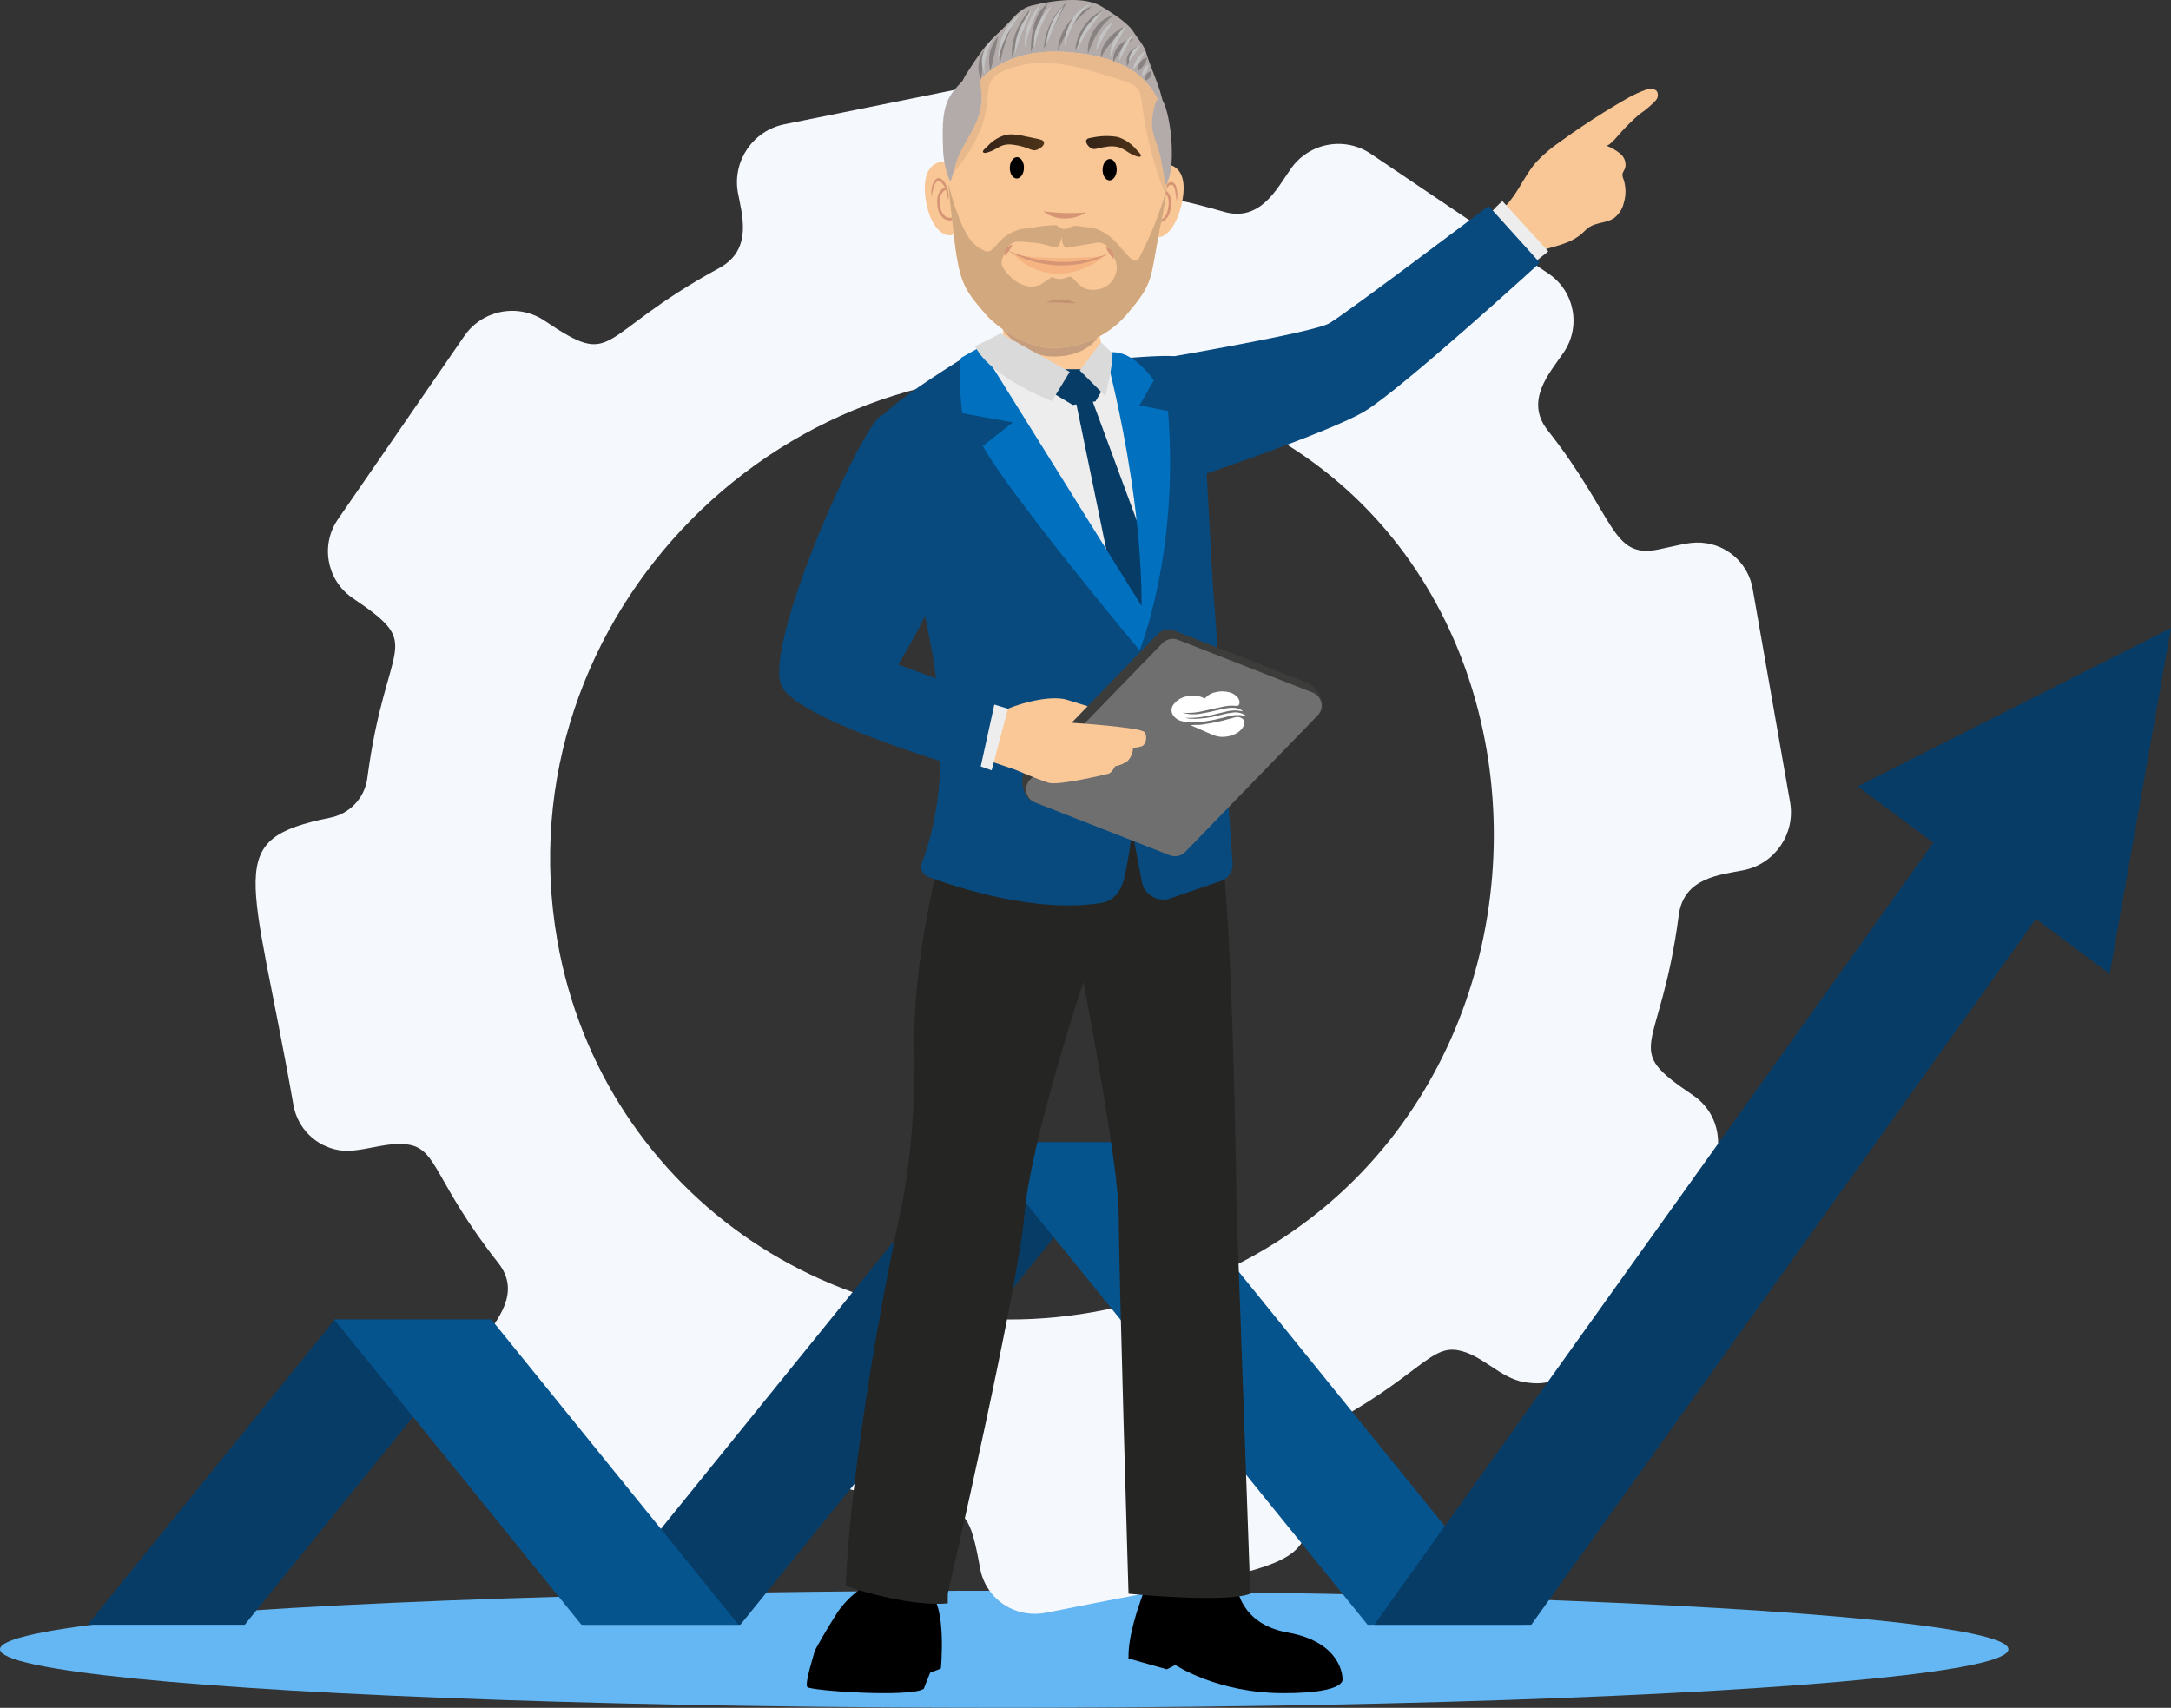 <?xml version="1.0" encoding="utf-8"?>
<svg xmlns="http://www.w3.org/2000/svg" xmlns:xlink="http://www.w3.org/1999/xlink" version="1.1" id="Layer_4" x="0px" y="0px" viewBox="0 0 471.324 370.794" style="enable-background:new 0 0 471.324 370.794;">
<rect x="0" y="0" width="471.324" height="370.794" fill="#333333" stroke="none"/>
<style type="text/css">
	.st0{fill:#64B7F3;}
	.st1{fill:#F5F8FD;}
	.st2{fill:#073C67;}
	.st3{fill:#06548E;}
	.st4{fill:#FBC998;}
	.st5{fill:#C69E7D;}
	.st6{fill:#F9C796;}
	.st7{fill:#D69675;}
	.st8{fill:#B2ABAA;}
	.st9{fill:#E8B98D;}
	.st10{fill:url(#SVGID_1_);}
	.st11{fill:url(#SVGID_00000176739636009100281290000014140765914035958666_);}
	.st12{fill:#D2A87F;}
	.st13{fill:#C39371;}
	.st14{fill:#F5B481;}
	.st15{fill:#888382;}
	.st16{fill:#C3C3C3;}
	.st17{fill:#EDEDED;}
	.st18{fill:#084A7D;}
	.st19{fill:#252523;}
	.st20{fill:#0070BF;}
	.st21{fill:#3C3C3B;}
	.st22{fill:#706F6F;}
	.st23{fill:#FAC897;}
	.st24{fill:#FFFFFF;}
	.st25{fill:#DADADA;}
</style>
<g>
	<ellipse class="st0" cx="218.014" cy="358.083" rx="218.014" ry="12.71"/>
	<path class="st1" d="M367.684,237.892c-16.077-10.848-7.248-8.466-3.221-39.225&#xD;&#xA;		c1.094-8.207,9.077-8.731,14.101-9.739c6.756-1.376,11.21-7.854,10.077-14.655l-8.152-46.503&#xD;&#xA;		c-0.899-5.048-4.886-8.98-9.946-9.81c-3.191-0.522-5.306,0.27-10.527,1.35&#xD;&#xA;		c-10.309,2.059-9.173-7.037-24.022-25.899c-5.055-6.404,0.41-12.406,3.344-16.694&#xD;&#xA;		c3.929-5.533,2.629-13.204-2.904-17.133c-0.045-0.032-0.09-0.063-0.135-0.095l-38.842-26.197&#xD;&#xA;		c-5.762-3.765-13.48-2.203-17.323,3.507c-3.034,4.36-6.633,11.472-14.5,9.163&#xD;&#xA;		c-30.103-8.767-30.932,0.203-34.205-18.711c-1.155-6.566-7.414-10.953-13.981-9.798&#xD;&#xA;		c-0.135,0.024-0.269,0.05-0.403,0.078l-46.767,9.458c-6.758,1.375-11.224,7.841-10.118,14.649&#xD;&#xA;		c0.896,4.872,3.384,12.516-3.994,16.545c-27.468,14.958-22.021,22.194-38.098,11.346&#xD;&#xA;		c-5.765-3.75-13.471-2.19-17.323,3.507l-27.272,39.555c-3.931,5.523-2.641,13.187,2.882,17.118&#xD;&#xA;		c0.052,0.037,0.104,0.073,0.156,0.11c16.077,10.848,7.256,8.425,3.221,39.225&#xD;&#xA;		c-0.598,4.242-3.811,7.642-8.012,8.48c-23.543,4.788-17.053,11.002-8.013,62.418&#xD;&#xA;		c0.891,5.032,4.861,8.953,9.903,9.783c4.588,0.751,10.128-2.017,15.112-1.201&#xD;&#xA;		c6.268,1.026,5.652,8.149,19.487,25.735c5.047,6.445-0.418,12.448-3.352,16.735&#xD;&#xA;		c-3.928,5.544-2.617,13.222,2.927,17.15c0.037,0.026,0.075,0.053,0.112,0.079l38.842,26.197&#xD;&#xA;		c1.45,0.972,3.092,1.62,4.814,1.902c14.668,2.401,13.535-16.869,25.627-14.889&#xD;&#xA;		c5.942,1.706,11.97,3.095,18.06,4.161c2.233,0.366,6.111,0.91,7.461,1.13&#xD;&#xA;		c6.961,1.14,8.03,2.454,10.065,13.737c0.876,5.037,4.855,8.96,9.904,9.766&#xD;&#xA;		c1.489,0.241,3.01,0.212,4.488-0.088c61.526-12.406,59.744-7.718,54.529-37.349&#xD;&#xA;		c25.428-12.256,28.104-20.736,34.7-19.657c5.283,0.865,9.214,6.077,14.53,6.947&#xD;&#xA;		c10.351,1.694,11.558-3.99,39.806-44.96c3.931-5.523,2.641-13.187-2.882-17.118&#xD;&#xA;		C367.789,237.965,367.737,237.928,367.684,237.892z M239.782,284.411&#xD;&#xA;		c-55.795,11.276-109.012-24.566-118.774-80.135C108.623,133.905,171.06,71.074,241.354,82.574&#xD;&#xA;		C352.301,100.725,352.143,261.741,239.782,284.411z"/>
	<polygon class="st2" points="245.57,247.993 160.731,352.767 126.624,352.767 211.463,247.993"/>
	<polygon class="st3" points="212.064,247.993 296.903,352.767 331.01,352.767 246.17,247.993"/>
	<polygon class="st2" points="457.898,177.263 332.446,352.767 298.339,352.767 423.791,177.263"/>
	<polygon class="st2" points="72.704,286.472 19.023,352.767 53.129,352.767 106.811,286.472"/>
	<polygon class="st3" points="106.656,286.472 160.337,352.767 126.231,352.767 72.549,286.472"/>
	<polygon class="st2" points="458.007,211.421 403.279,170.74 471.324,136.353"/>
	<path class="st4" d="M238.029,93.188c3.707-0.399,0.462-14.905,0.462-14.905s2.021,1.946,1.314-0.869&#xD;&#xA;		c-0.13-0.506-0.553-1.87-0.647-2.418c-0.387-2.282-1.3-4.784-0.328-7.099&#xD;&#xA;		c2.503-5.96-19.208-2.093-19.208-2.093s-0.948-1.241-1.373,2.805&#xD;&#xA;		c-0.088,0.839-0.628,4.768-0.818,5.614c-0.195,0.876,1.499,3.541,1.161,4.363&#xD;&#xA;		C216.367,84.024,234.318,93.59,238.029,93.188z"/>
	<path class="st5" d="M228.679,77.414c6.971,0.045,9.694-3.923,9.599-4.366&#xD;&#xA;		c-0.492-1.935-0.296-3.981,0.556-5.787c2.497-4.808-19.21-1.709-19.21-1.709&#xD;&#xA;		c-1.696,0.722-2.856,2.32-3.018,4.156C216.518,70.387,221.23,77.366,228.679,77.414z"/>
	<path class="st6" d="M208.548,42.666c0.239,4.434-0.002,8.145-2.082,8.408s-4.621-2.323-5.45-7.456&#xD;&#xA;		c-0.7-4.33,0.034-7.899,3.333-8.504C206.42,34.734,208.308,38.232,208.548,42.666z"/>
	<path class="st7" d="M205.833,43.381c-0.188-1.416-0.596-3.245-1.782-4.041&#xD;&#xA;		c-1.242-0.524-1.575,2.507-1.842,3.402c-0.066-0.813-0.009-1.632,0.171-2.427&#xD;&#xA;		C203.769,36.09,206.541,40.968,205.833,43.381z"/>
	<path class="st7" d="M206.187,47.863c-0.474-0.001-0.935-0.149-1.32-0.425&#xD;&#xA;		c-0.799-0.674-1.285-1.649-1.341-2.693c-0.489-3.484,1.609-4.057,1.699-4.079&#xD;&#xA;		c0.152-0.041,0.309,0.05,0.35,0.202c0.001,0.002,0.001,0.005,0.002,0.007&#xD;&#xA;		c0.039,0.155-0.055,0.312-0.209,0.351c-0,0-0,0-0.001,0&#xD;&#xA;		c-0.066,0.019-1.681,0.492-1.268,3.438c0.041,0.881,0.435,1.709,1.095,2.295&#xD;&#xA;		c0.337,0.249,0.756,0.36,1.172,0.312c0.153-0.032,0.303,0.066,0.335,0.219&#xD;&#xA;		c0.001,0.004,0.002,0.009,0.002,0.013c0.03,0.156-0.073,0.307-0.229,0.337&#xD;&#xA;		C206.379,47.856,206.283,47.864,206.187,47.863z"/>
	<path class="st6" d="M249.799,42.776c-0.644,4.366-0.79,8.083,1.039,8.641s4.344-1.645,5.583-6.621&#xD;&#xA;		c1.045-4.197,0.738-7.844-2.144-8.915C252.466,35.209,250.443,38.411,249.799,42.776z"/>
	<path class="st7" d="M252.149,43.874c-0.353-1.485,1.475-6.101,3.086-3.681&#xD;&#xA;		c0.407,1.144,0.478,2.381,0.206,3.564c-0.064-0.77-0.167-1.536-0.308-2.296&#xD;&#xA;		C254.381,37.828,252.298,42.402,252.149,43.874z"/>
	<path class="st7" d="M251.678,48.278c-0.189,0.003-0.376-0.027-0.555-0.088&#xD;&#xA;		c-0.142-0.054-0.213-0.212-0.159-0.354c0.054-0.142,0.212-0.213,0.354-0.159&#xD;&#xA;		c0.331,0.098,0.687,0.059,0.989-0.109c0.695-0.515,1.146-1.294,1.247-2.153&#xD;&#xA;		c0.662-2.894-0.745-3.604-0.805-3.632c-0.136-0.065-0.195-0.227-0.132-0.364&#xD;&#xA;		c0.062-0.137,0.224-0.197,0.361-0.135c0,0,0,0,0,0&#xD;&#xA;		c0.077,0.035,1.878,0.896,1.11,4.254c-0.124,1.022-0.683,1.941-1.534,2.521&#xD;&#xA;		C252.285,48.203,251.984,48.278,251.678,48.278z"/>
	<path class="st8" d="M205.732,36.948c0.066,6.556-0.291-14.085,4.006-20.822&#xD;&#xA;		c1.13-1.772,2.342-3.617,3.585-5.284c1.586-2.129,3.808-3.939,5.606-5.881&#xD;&#xA;		c1.541-1.664,2.817-3.21,5.073-3.756c4.596-1.113,11.312-2.112,15.104,0.179&#xD;&#xA;		c3.792,2.29,6.146,4.115,7.062,5.652s2.259,2.721,2.828,4.884s3.07,7.491,3.46,10.37&#xD;&#xA;		c0.405,2.315,0.599,4.663,0.582,7.013c-0.108,1.939,1.495,5.418,0.591,8.605&#xD;&#xA;		S206.233,42.417,205.732,36.948z"/>
	<path class="st6" d="M205.836,38.607c0.023,0.443,0.048,0.884,0.076,1.324&#xD;&#xA;		c0.017,0.285,0.037,0.57,0.061,0.853c0.108,1.393,0.257,2.772,0.407,4.135&#xD;&#xA;		c0.149,1.358,0.285,2.607,0.416,3.756c-0,0.021,0.002,0.043,0.007,0.064&#xD;&#xA;		c1.405,12.421,1.997,13.42,7.12,19.41c2.38,2.784,8.774,7.352,14.429,7.401&#xD;&#xA;		c6.559,0.092,12.788-2.866,16.861-8.008c5.686-6.733,4.32-7.197,7.008-19.925&#xD;&#xA;		c0.415-1.967,0.75-3.992,0.993-6.055c0.025-0.208,0.048-0.412,0.071-0.618&#xD;&#xA;		c2.011-18.34-2.73-28.452-22.024-29.67C210.484,9.968,205.257,26.703,205.836,38.607z"/>
	<path class="st9" d="M231.261,11.275c19.539,1.234,24.458,11.656,21.813,31.367&#xD;&#xA;		c-0.219-0.979-0.565-1.926-1.029-2.816c-7.798-23.069,0.318-19.63-12.655-23.702&#xD;&#xA;		c-5.949-1.867-12.209-3.371-18.279-1.797c-12.798,3.319-0.057,7.11-15.197,24.495&#xD;&#xA;		C204.984,22.048,214.001,10.19,231.261,11.275z"/>
	<path class="st8" d="M204.734,31.942c-0.52-10.921,1.622-11.356,5.854-16.171&#xD;&#xA;		c0.853-0.97,1.583-0.336,1.878,0.801c1.907,7.357-1.02,10.917-3.058,14.698&#xD;&#xA;		c-2.089,3.875-1.557,3.288-2.891,7.748c-0.033,0.113-0.15,0.178-0.263,0.145&#xD;&#xA;		c-0.074-0.021-0.13-0.081-0.148-0.155C205.201,36.762,204.736,34.363,204.734,31.942z"/>
	<path class="st8" d="M250.627,23.16c-1.42,5.58,0.389,6.394,1.437,11.491&#xD;&#xA;		c0.769,3.739,0.86,5.999,1.231,5.284C256.284,34.192,252.603,15.393,250.627,23.16z"/>
	<path class="st7" d="M235.826,46.111c-2.728,1.772-6.778,1.889-9.336-0.253&#xD;&#xA;		C229.583,46.289,232.715,46.374,235.826,46.111z"/>
	
		<ellipse transform="matrix(0.02 -1 1 0.02 199.211 276.945)" cx="240.84" cy="36.88" rx="2.318" ry="1.535"/>
	
		<ellipse transform="matrix(0.02 -1 1 0.02 179.877 256.409)" cx="220.7" cy="36.472" rx="2.318" ry="1.535"/>
	
		<linearGradient id="SVGID_1_" gradientUnits="userSpaceOnUse" x1="-1355.086" y1="-190.466" x2="-1343.614" y2="-190.466" gradientTransform="matrix(-1.056 -0.069 0.075 -0.998 -1168.838 -252.046)">
		<stop offset="0" style="stop-color:#4E3318"/>
		<stop offset="1" style="stop-color:#342319"/>
	</linearGradient>
	<path class="st10" d="M246.56,33.862c-2.339-0.817-2.626-2.252-5.746-2.083&#xD;&#xA;		c-0.979,0.118-1.95,0.301-2.905,0.548c-0.198,0.042-0.403,0.046-0.603,0.015&#xD;&#xA;		c-0.75-0.223-1.329-0.823-1.525-1.58c-0.029-0.701,0.633-0.771,1.222-0.865&#xD;&#xA;		c1.869-0.42,3.801-0.473,5.69-0.154c1.577,0.523,2.975,1.48,4.032,2.761&#xD;&#xA;		c0.185,0.195,1.071,1.02,0.993,1.294C247.589,34.248,246.882,33.974,246.56,33.862z"/>
	
		<linearGradient id="SVGID_00000031185087475573585350000015045310978929497506_" gradientUnits="userSpaceOnUse" x1="-1558.579" y1="-427.556" x2="-1545.322" y2="-427.556" gradientTransform="matrix(-1 -0.012 0.012 -1 -1326.748 -414.677)">
		<stop offset="0" style="stop-color:#4E3318"/>
		<stop offset="1" style="stop-color:#342319"/>
	</linearGradient>
	<path style="fill:url(#SVGID_00000031185087475573585350000015045310978929497506_);" d="M214.47,33.069&#xD;&#xA;		c2.27-0.635,2.658-2.043,5.582-1.635c2.906,0.406,3.542,1.179,4.554,1.198&#xD;&#xA;		c0.686,0.012,2.56-1.06,1.927-1.967c-0.101-0.124-0.235-0.216-0.386-0.267&#xD;&#xA;		c-0.461-0.172-0.938-0.293-1.425-0.362c-1.985-0.354-4.258-1.13-6.271-0.776&#xD;&#xA;		c-1.548,0.412-2.945,1.26-4.025,2.443c-0.19,0.18-1.092,0.935-1.041,1.214&#xD;&#xA;		C213.469,33.375,214.157,33.157,214.47,33.069z"/>
	<path class="st12" d="M219.251,59.938c-0.844-0.681-1.47-1.596-1.8-2.629&#xD;&#xA;		c-0.037-0.336,0.001-0.676,0.111-0.995c0.287-0.978,0.723-1.906,1.293-2.751&#xD;&#xA;		c0.544-0.699,1.38-1.108,2.265-1.11c0.819,0.01,1.636,0.067,2.448,0.171&#xD;&#xA;		c1.679,0.088,3.337,0.412,4.925,0.963c0.102,0.028,0.203,0.057,0.305,0.086&#xD;&#xA;		c1.081,0.308,1.497-1.029,1.649-2.375c0.09,1.353,0.445,2.711,1.541,2.462&#xD;&#xA;		c1.786-0.405,4.346-0.687,6.134-1.077c0.925-0.112,1.84,0.272,2.408,1.011&#xD;&#xA;		c0.538,0.663,0.981,1.398,1.317,2.183c0.295,0.531,0.497,1.11,0.595,1.71&#xD;&#xA;		c0.186,2.176-1.091,4.213-3.131,4.993c-0.926,0.326-1.917,0.427-2.89,0.295&#xD;&#xA;		c-1.488-0.193-2.42-1.393-3.458-2.41c-0.151-0.177-0.346-0.311-0.566-0.388&#xD;&#xA;		c-0.327-0.027-0.655,0.051-0.935,0.222c-1.005,0.418-2.146,0.357-3.101-0.164&#xD;&#xA;		c-0.832,0.612-1.694,1.182-2.582,1.708c-0.951,0.397-2.005,0.476-3.005,0.227&#xD;&#xA;		C221.416,61.719,220.191,60.978,219.251,59.938z M205.974,40.785c0.028,0.367,0.06,0.733,0.093,1.097&#xD;&#xA;		c0.088,1.022,0.188,2.038,0.313,3.038c0.156,1.256,0.291,2.513,0.416,3.756&#xD;&#xA;		c-0,0.021,0.002,0.043,0.007,0.064c1.405,12.421,1.997,13.42,7.12,19.41&#xD;&#xA;		c2.38,2.784,8.774,7.352,14.429,7.401c6.559,0.092,12.788-2.866,16.861-8.008&#xD;&#xA;		c5.686-6.733,4.32-7.197,7.008-19.925c0.415-1.967,0.75-3.992,0.993-6.055&#xD;&#xA;		c0.025-0.208,0.048-0.412,0.071-0.618c-1.331,4.83-3.149,9.513-5.426,13.976&#xD;&#xA;		c-0.289,0.523-0.608,1.53-1.236,1.68c-0.411,0.033-0.813-0.133-1.081-0.445&#xD;&#xA;		c-1.382-1.24-2.443-2.831-3.807-4.104c-1.034-1.01-2.264-1.798-3.614-2.313&#xD;&#xA;		c-1.083-0.276-2.189-0.456-3.305-0.535c-0.687-0.186-1.408-0.2-2.102-0.043&#xD;&#xA;		c-0.362,0.188-0.733,0.357-1.113,0.506c-0.543,0.152-1.127,0.049-1.585-0.281&#xD;&#xA;		c-0.406-0.29-0.49-0.502-0.992-0.493c-0.825,0.011-1.655,0.097-2.476,0.169&#xD;&#xA;		c-0.821,0.074-1.635,0.211-2.435,0.409c-0.648,0.132-1.315,0.124-1.977,0.203&#xD;&#xA;		c-0.229,0.026-0.457,0.066-0.681,0.122c-1.195,0.308-2.315,0.856-3.292,1.61&#xD;&#xA;		c-1.079,0.825-1.835,1.963-2.889,2.826c-0.146,0.133-0.315,0.239-0.497,0.315&#xD;&#xA;		c-0.351,0.084-0.721,0.041-1.045-0.119c-2.667-1.042-4.09-3.667-5.189-6.279&#xD;&#xA;		c-1.091-2.666-1.971-5.414-2.631-8.218C205.929,40.217,205.949,40.502,205.974,40.785z"/>
	<path class="st13" d="M227.11,65.674c2.088-0.96,4.504-0.891,6.534,0.187&#xD;&#xA;		C231.389,65.838,229.365,65.595,227.11,65.674z"/>
	<path class="st7" d="M240.099,53.677c1.123,0.204,1.868,1.28,1.664,2.403&#xD;&#xA;		c-0.009,0.048-0.019,0.095-0.031,0.142C241.02,55.494,240.464,54.628,240.099,53.677z"/>
	<path class="st7" d="M219.838,53.132c-0.417,0.929-1.019,1.764-1.77,2.453&#xD;&#xA;		c-0.222-1.12,0.507-2.209,1.627-2.43C219.743,53.145,219.79,53.138,219.838,53.132z"/>
	<path class="st14" d="M239.925,55.423c-2.854,2.567-6.555,3.99-10.393,3.995&#xD;&#xA;		c-3.754-0.055-7.308-1.705-9.772-4.538C219.76,54.88,230.974,59.909,239.925,55.423z"/>
	<path class="st14" d="M239.158,55.676c0,0-11.002,0.94-18.103-0.289&#xD;&#xA;		C221.056,55.388,230.682,59.401,239.158,55.676z"/>
	<path class="st7" d="M240.915,54.95c-6.753,3.96-15.648,3.36-22.267-0.6&#xD;&#xA;		C225.692,57.292,233.769,57.887,240.915,54.95z"/>
	<path class="st15" d="M229.623,11.122c0.254-4.473,3.232-8.33,7.495-9.708&#xD;&#xA;		C233.733,3.857,231.129,7.229,229.623,11.122z"/>
	<path class="st15" d="M226.631,10.631c0.18-3.89,1.953-7.534,4.902-10.076&#xD;&#xA;		C229.702,3.93,228.15,7.105,226.631,10.631z"/>
	<path class="st15" d="M223.777,11.427c0.038-3.729,0.512-8.443,3.794-10.772&#xD;&#xA;		C225.501,3.947,225.105,7.821,223.777,11.427z"/>
	<path class="st15" d="M233.41,11.062c0.282-3.849,2.603-7.252,6.084-8.918&#xD;&#xA;		C237.001,4.771,234.947,7.782,233.41,11.062z"/>
	<path class="st15" d="M236.181,11.696c-0.284-3.537,2.015-7.641,5.652-8.398&#xD;&#xA;		C238.869,5.441,237.405,8.331,236.181,11.696z"/>
	<path class="st15" d="M239.026,12.564c-0.417-2.713,2.673-5.587,4.896-6.743&#xD;&#xA;		C242.456,8.283,240.14,9.945,239.026,12.564z"/>
	<path class="st15" d="M241.711,13.547c-0.265-2.538,1.577-4.81,4.114-5.075&#xD;&#xA;		c0.062-0.006,0.124-0.012,0.186-0.016C244.175,9.767,242.696,11.517,241.711,13.547z"/>
	<path class="st15" d="M244.734,14.308c-0.545-1.744,0.427-3.599,2.17-4.144&#xD;&#xA;		c0.174-0.054,0.352-0.094,0.533-0.119C246.353,11.34,245.443,12.774,244.734,14.308z"/>
	<path class="st15" d="M246.997,15.529c-0.165-1.402,0.722-2.713,2.085-3.082&#xD;&#xA;		C248.776,13.69,248.037,14.783,246.997,15.529z"/>
	<path class="st15" d="M248.539,17.467c-0.149-0.96,0.503-1.86,1.461-2.019&#xD;&#xA;		C250.15,16.408,249.498,17.309,248.539,17.467z"/>
	<path class="st15" d="M219.747,12.58c-0.499-3.865,1.445-7.648,3.815-10.571&#xD;&#xA;		C222.391,5.672,220.651,8.824,219.747,12.58z"/>
	<path class="st15" d="M217.137,13.628c-0.86-2.842,0.107-5.921,2.437-7.762&#xD;&#xA;		C218.462,8.35,217.644,10.954,217.137,13.628z"/>
	<path class="st15" d="M215.022,15.394c-0.731-2.628-0.105-5.447,1.67-7.518&#xD;&#xA;		C216.193,10.517,215.682,12.788,215.022,15.394z"/>
	<path class="st15" d="M212.976,17.285c-1.066-2.37-0.61-5.147,1.157-7.052&#xD;&#xA;		C213.651,12.717,213.307,14.777,212.976,17.285z"/>
	<path class="st16" d="M233.935,10.942c0.181-3.568,2.778-6.545,5.445-8.676&#xD;&#xA;		C237.45,5.17,235.156,7.621,233.935,10.942z"/>
	<path class="st16" d="M231.043,10.081c0.075-3.744,2.086-8.038,5.845-9.294&#xD;&#xA;		C233.687,3.038,232.23,6.478,231.043,10.081z"/>
	<path class="st16" d="M227.156,9.781c0.176-3.212,1.513-6.25,3.762-8.549&#xD;&#xA;		C229.542,4.101,228.338,6.826,227.156,9.781z"/>
	<path class="st16" d="M224.643,10.483c-0.796-3.515,1.351-7.013,3.716-9.435&#xD;&#xA;		C226.834,4.161,224.939,6.939,224.643,10.483z"/>
	<path class="st16" d="M222.468,10.338c-0.207-3.547,1.077-7.019,3.542-9.578&#xD;&#xA;		C224.457,3.802,223.268,7.017,222.468,10.338z"/>
	<path class="st16" d="M216.741,13.259c-0.266-3.199,0.825-6.362,3.006-8.718l2.287-2.101&#xD;&#xA;		c-2.585,3.272-4.658,6.572-5.293,10.819H216.741z"/>
	<path class="st16" d="M213.867,16.263c-1.032-1.99-0.922-4.38,0.288-6.267l1.357-1.634&#xD;&#xA;		c-1.039,2.577-2.224,4.989-1.646,7.901L213.867,16.263z"/>
	<path class="st16" d="M220.405,11.751c-0.38-3.536,1.45-6.945,3.566-9.646&#xD;&#xA;		C222.747,5.381,221.082,8.288,220.405,11.751z"/>
	<path class="st16" d="M238.029,10.985c0.07-2.536,1.421-4.863,3.588-6.181&#xD;&#xA;		C240.257,6.765,239.057,8.832,238.029,10.985z"/>
	<path class="st16" d="M241.099,12.353c-0.289-2.664,1.481-5.126,3.417-6.771&#xD;&#xA;		c-1.135,2.356-2.642,4.245-3.417,6.771H241.099z"/>
	<path class="st16" d="M242.978,13.214c0.023-2.279,1.16-4.403,3.045-5.685&#xD;&#xA;		C244.886,9.474,244.057,11.241,242.978,13.214z"/>
	<path class="st16" d="M245.091,13.468c-0.041-1.659,1.012-3.149,2.589-3.664&#xD;&#xA;		C246.773,11.14,246.044,12.163,245.091,13.468z"/>
	<path class="st16" d="M245.921,15.154c0.306-1.674,1.278-3.152,2.694-4.096&#xD;&#xA;		C248.034,12.607,247.113,14.007,245.921,15.154z"/>
	<path class="st16" d="M247.951,16.622c-0.038-1.048,0.473-2.041,1.348-2.619&#xD;&#xA;		C249.337,15.051,248.826,16.044,247.951,16.622z"/>
	<path class="st6" d="M333.549,35.153c1.55-1.639,3.272-3.105,5.137-4.374&#xD;&#xA;		c3.102-2.247,6.289-4.388,9.56-6.425c1.671-1.04,3.363-2.052,5.075-3.035&#xD;&#xA;		c1.278-0.722,2.615-1.335,3.997-1.831c0.77-0.397,1.704-0.29,2.364,0.272&#xD;&#xA;		c0.409,0.686,0.288,1.563-0.292,2.112c-1.045,1.109-2.215,2.094-3.485,2.936&#xD;&#xA;		c-1.38,1.2-2.689,2.48-3.919,3.833c-0.405,0.4-2.605,3.265-3.338,2.952&#xD;&#xA;		c1.135,0.41,2.19,1.014,3.117,1.786c0.915,0.739,1.328,1.934,1.065,3.08&#xD;&#xA;		c-0.191,0.525-0.613,0.975-0.606,1.548c0.031,0.316,0.113,0.625,0.244,0.914&#xD;&#xA;		c0.554,1.66,0.575,3.453,0.06,5.126c-0.302,1.359-1.092,2.56-2.221,3.375&#xD;&#xA;		c-1.549,0.985-3.731,0.883-5.269,1.882c-0.579,0.436-1.124,0.914-1.631,1.433&#xD;&#xA;		c-3.64,3.238-9.741,2.933-13.721,5.799c-1.448-1.698-3.253-3.135-4.51-4.957&#xD;&#xA;		c-0.849-1.231-1.84-3.393-1.111-4.731c0.523-0.959,1.989-1.325,2.759-2.104&#xD;&#xA;		C329.581,41.954,330.945,38.079,333.549,35.153z"/>
	<path class="st17" d="M323.529,46.342c0.806-0.965,1.686-1.865,2.634-2.691l9.963,10.936l-2.462,1.947&#xD;&#xA;		L323.529,46.342z"/>
	<path class="st18" d="M252.813,77.706c0,0,32.163-5.474,35.72-7.484s34.641-25.517,34.641-25.517&#xD;&#xA;		l11.135,12.353c0,0-30.311,27.7-38.198,32.339s-37.424,14.537-37.424,14.537S254.981,79.468,252.813,77.706&#xD;&#xA;		z"/>
	<path d="M188.168,344.074c-2.425,1.477-4.528,3.427-6.185,5.734c-2.239,3.427-5.118,8.502-5.118,8.699&#xD;&#xA;		s-2.239,6.986-1.599,7.777s22.18,2.307,25.272,0.395l1.386-3.493l2.346-0.923&#xD;&#xA;		c0,0,1.28-13.708-2.453-16.344S188.168,344.074,188.168,344.074z"/>
	<path d="M249.094,343.669c0,0-4.354,10.192-4.09,16.418l8.312,2.349l1.847-0.94&#xD;&#xA;		c0,0,9.104,6.108,23.485,6.108s12.798-3.289,12.798-3.289s0-7.753-11.874-9.867&#xD;&#xA;		s-11.327-12.334-11.327-12.334L249.094,343.669z"/>
	<path class="st19" d="M205.763,346.025c0,0,15.355-66.522,16.635-82.286s12.796-50.543,12.796-50.543&#xD;&#xA;		s7.678,39.489,7.678,50.543s2.133,82.286,2.133,82.286s20.9,2.095,26.445,0l-2.992-83.804&#xD;&#xA;		c0,0-0.847-73.328-4.259-82.966c0,0-33.27,2.933-58.435,0c0,0-7.678,26.398-7.251,47.768&#xD;&#xA;		s-2.986,35.896-2.986,35.896s-10.237,46.232-11.943,81.429c0,0,13.223,4.609,22.18,3.771&#xD;&#xA;		L205.763,346.025z"/>
	<path class="st17" d="M212.911,76.716l18.161,5.599l12.681-2.629c5.433,22.746,6.674,38.567,3.644,61.517&#xD;&#xA;		C247.397,141.204,203.941,99.449,212.911,76.716z"/>
	<polygon class="st2" points="237.19,87.078 251.593,125.992 247.396,138.265 241.53,125.894 233.323,85.995"/>
	<path class="st18" d="M210.745,76.716c0,0-18.403,11.134-19.949,14.691s10.052,33.403,12.836,59.229&#xD;&#xA;		c2.114,19.615-1.57,31.825-3.464,36.564c-0.508,1.243,0.088,2.661,1.33,3.169&#xD;&#xA;		c0.024,0.01,0.048,0.019,0.072,0.028c6.26,2.324,23.473,7.963,37.65,5.624&#xD;&#xA;		c2.572-0.424,4.188-2.635,4.804-5.168c2.976-12.227,5.02-45.141,3.373-51.351&#xD;&#xA;		c-2.01-7.578-22.114-32.968-22.114-33.959s-3.866-13.981-3.866-13.981L210.745,76.716z"/>
	<path class="st18" d="M244.613,81.201c0,0,5.812,33.391,4.485,39.589s-1.701,20.413-1.701,20.413&#xD;&#xA;		l-2.031,36.966l2.451,12.802c0.246,2.633,2.58,4.569,5.213,4.323&#xD;&#xA;		c0.212-0.02,0.422-0.054,0.629-0.101l11.001-3.778c1.813-0.408,3.057-2.077,2.931-3.931&#xD;&#xA;		c-0.864-12.546-3.976-57.656-4.11-58.188c-0.155-0.619-2.12-38.335-2.165-38.971&#xD;&#xA;		c-0.833-11.71-4.166-12.662-6.466-12.971s-11.009,0.445-11.009,0.445L244.613,81.201z"/>
	<path class="st20" d="M212.784,75.353l35.789,57.375l-1.177,8.475c0,0-28.3-33.867-34.022-44.383&#xD;&#xA;		l6.495-5.103l-10.98-2.01c0,0-1.124-9.725-0.196-12.045L212.784,75.353z"/>
	<path class="st20" d="M239.974,76.716c0,0,10.052,36.187,7.423,64.487c0,0,8.66-20.877,6.186-51.961&#xD;&#xA;		l-6.186-1.237l3.093-5.413C250.489,82.593,245.541,75.015,239.974,76.716z"/>
	<path class="st21" d="M252.986,183.638l-28.794-9.609c-2.052-0.804-3.065-5.232-1.554-6.789l28.783-29.666&#xD;&#xA;		c0.873-0.889,2.194-1.169,3.352-0.709l29.214,11.444c2.052,0.804,4.114,4.815,2.603,6.373&#xD;&#xA;		l-30.252,28.247C255.466,183.819,254.145,184.098,252.986,183.638z"/>
	<path class="st22" d="M253.955,185.689l-29.214-11.444c-1.575-0.592-2.372-2.349-1.78-3.924&#xD;&#xA;		c0.144-0.383,0.364-0.733,0.646-1.03l28.783-29.666c0.873-0.889,2.194-1.169,3.352-0.709&#xD;&#xA;		l29.214,11.444c1.575,0.592,2.372,2.349,1.78,3.924c-0.144,0.383-0.364,0.733-0.646,1.03&#xD;&#xA;		l-28.783,29.666C256.434,185.869,255.113,186.149,253.955,185.689z"/>
	<path class="st23" d="M209.123,152.451c0,0,6.883,3.5,7.926,2.402s10.175-4.285,14.631-2.904l4.456,1.38&#xD;&#xA;		l-3.486,3.593c0,0,15.01,0.964,15.81,2.041s0.219,2.824-0.595,3.074&#xD;&#xA;		c-0.617,0.172-1.246,0.295-1.882,0.367c-0.028,1.077-0.466,2.103-1.225,2.867&#xD;&#xA;		c-0.799,0.561-1.714,0.935-2.677,1.093c0,0-0.668,1.445-1.459,1.638s-10.827,2.587-12.933,1.963&#xD;&#xA;		s-7.267-2.847-7.267-2.847l-13.532-4.598L209.123,152.451z"/>
	<path class="st24" d="M261.556,151.65c0.114-0.103,0.221-0.209,0.32-0.316&#xD;&#xA;		c0.568-0.564,1.3-0.933,2.091-1.056c0.937-0.229,1.916-0.225,2.851,0.012&#xD;&#xA;		c0.676,0.15,1.292,0.501,1.765,1.007c0.287,0.296,0.471,0.676,0.525,1.084&#xD;&#xA;		c0.019,0.185-0.009,0.371-0.08,0.543c-0.116,0.274-0.314,0.345-0.713,0.33&#xD;&#xA;		c-0.466-0.039-0.933-0.049-1.4-0.031c-0.555,0.058-1.107,0.145-1.653,0.263&#xD;&#xA;		c-0.616,0.12-1.226,0.263-1.835,0.399c-0.718,0.16-1.43,0.331-2.147,0.48&#xD;&#xA;		c-1.27,0.317-2.578,0.457-3.887,0.414c-0.222-0.016-0.441-0.045-0.665-0.06&#xD;&#xA;		c0.509,0.174,1.036,0.288,1.572,0.338c0.798,0.066,1.602,0.031,2.392-0.106&#xD;&#xA;		c1.159-0.195,2.318-0.435,3.471-0.721c0.568-0.148,1.14-0.276,1.714-0.384&#xD;&#xA;		c0.733-0.163,1.487-0.214,2.236-0.149c0.486,0.056,0.954,0.212,1.376,0.459&#xD;&#xA;		c0.132,0.072,0.251,0.166,0.35,0.28c-0.075-0.013-0.153-0.023-0.226-0.039&#xD;&#xA;		c-1.182-0.242-2.404-0.197-3.564,0.132c-1.19,0.305-2.386,0.581-3.578,0.848&#xD;&#xA;		c-1.136,0.252-2.291,0.41-3.453,0.471c-0.574,0.032-1.144,0.007-1.717,0.008&#xD;&#xA;		c0.361,0.1,0.731,0.166,1.104,0.197c0.747,0.049,1.497,0.031,2.241-0.051&#xD;&#xA;		c0.831-0.062,1.657-0.173,2.475-0.332c0.707-0.153,1.411-0.324,2.115-0.499&#xD;&#xA;		c0.798-0.212,1.609-0.367,2.429-0.465c0.905-0.13,1.827,0.062,2.605,0.543&#xD;&#xA;		c0.087,0.055,0.169,0.114,0.273,0.184c-0.479-0.06-0.906-0.125-1.343-0.166&#xD;&#xA;		c-0.741-0.056-1.486,0.011-2.206,0.198c-1.159,0.278-2.303,0.584-3.459,0.832&#xD;&#xA;		c-0.803,0.173-1.626,0.274-2.436,0.405c-0.705,0.11-1.417,0.162-2.13,0.154&#xD;&#xA;		c-0.881,0.023-1.76-0.092-2.606-0.341c-0.586-0.173-1.11-0.512-1.506-0.978&#xD;&#xA;		c-0.692-0.769-0.688-1.937,0.008-2.702c0.719-0.891,1.742-1.484,2.872-1.665&#xD;&#xA;		c0.992-0.225,2.026-0.181,2.995,0.127C261.013,151.388,261.261,151.522,261.556,151.65z"/>
	<path class="st24" d="M258.594,157.431c0.39-0.029,0.776-0.043,1.154-0.041&#xD;&#xA;		c0.39,0.017,0.78-0.003,1.166-0.061c0.839-0.127,1.68-0.263,2.517-0.423&#xD;&#xA;		c0.709-0.135,1.416-0.295,2.117-0.47c0.853-0.212,1.705-0.438,2.55-0.684&#xD;&#xA;		c0.499-0.172,1.05-0.1,1.488,0.194c0.457,0.25,0.676,0.786,0.527,1.285&#xD;&#xA;		c-0.326,1.371-1.945,2.46-3.903,2.705c-0.817,0.124-1.652,0.053-2.437-0.206&#xD;&#xA;		c-0.262-0.093-0.525-0.186-0.771-0.294c-1.399-0.61-2.792-1.221-4.18-1.833l-0.258-0.113&#xD;&#xA;		L258.594,157.431z"/>
	<path class="st18" d="M191.787,90.077c0,0,15.247,11.228,15.247,23.291s-12.062,30.929-12.062,30.929&#xD;&#xA;		l23.042,8.351c0,0-3.712,11.289-4.33,15.465c0,0-38.507-10.671-43.765-18.712&#xD;&#xA;		S188.385,89.149,191.787,90.077z"/>
	<polygon class="st17" points="212.918,166.412 215.285,167.252 218.824,153.879 215.871,152.975"/>
	<polygon class="st2" points="230.385,80.157 237.19,80.157 239.973,83.513 237.831,87.147 232.882,87.92 &#xD;&#xA;		227.618,84.758"/>
	<path class="st25" d="M232.241,80.737l-3.866,6.34c0,0-13.34-5.089-16.684-11.897l5.549-2.794&#xD;&#xA;		L232.241,80.737z"/>
	<path class="st25" d="M234.406,80.428l5.567,5.567c0,0,1.701-6.804,1.546-9.279l-2.474-2.397L234.406,80.428&#xD;&#xA;		z"/>
</g>
</svg>